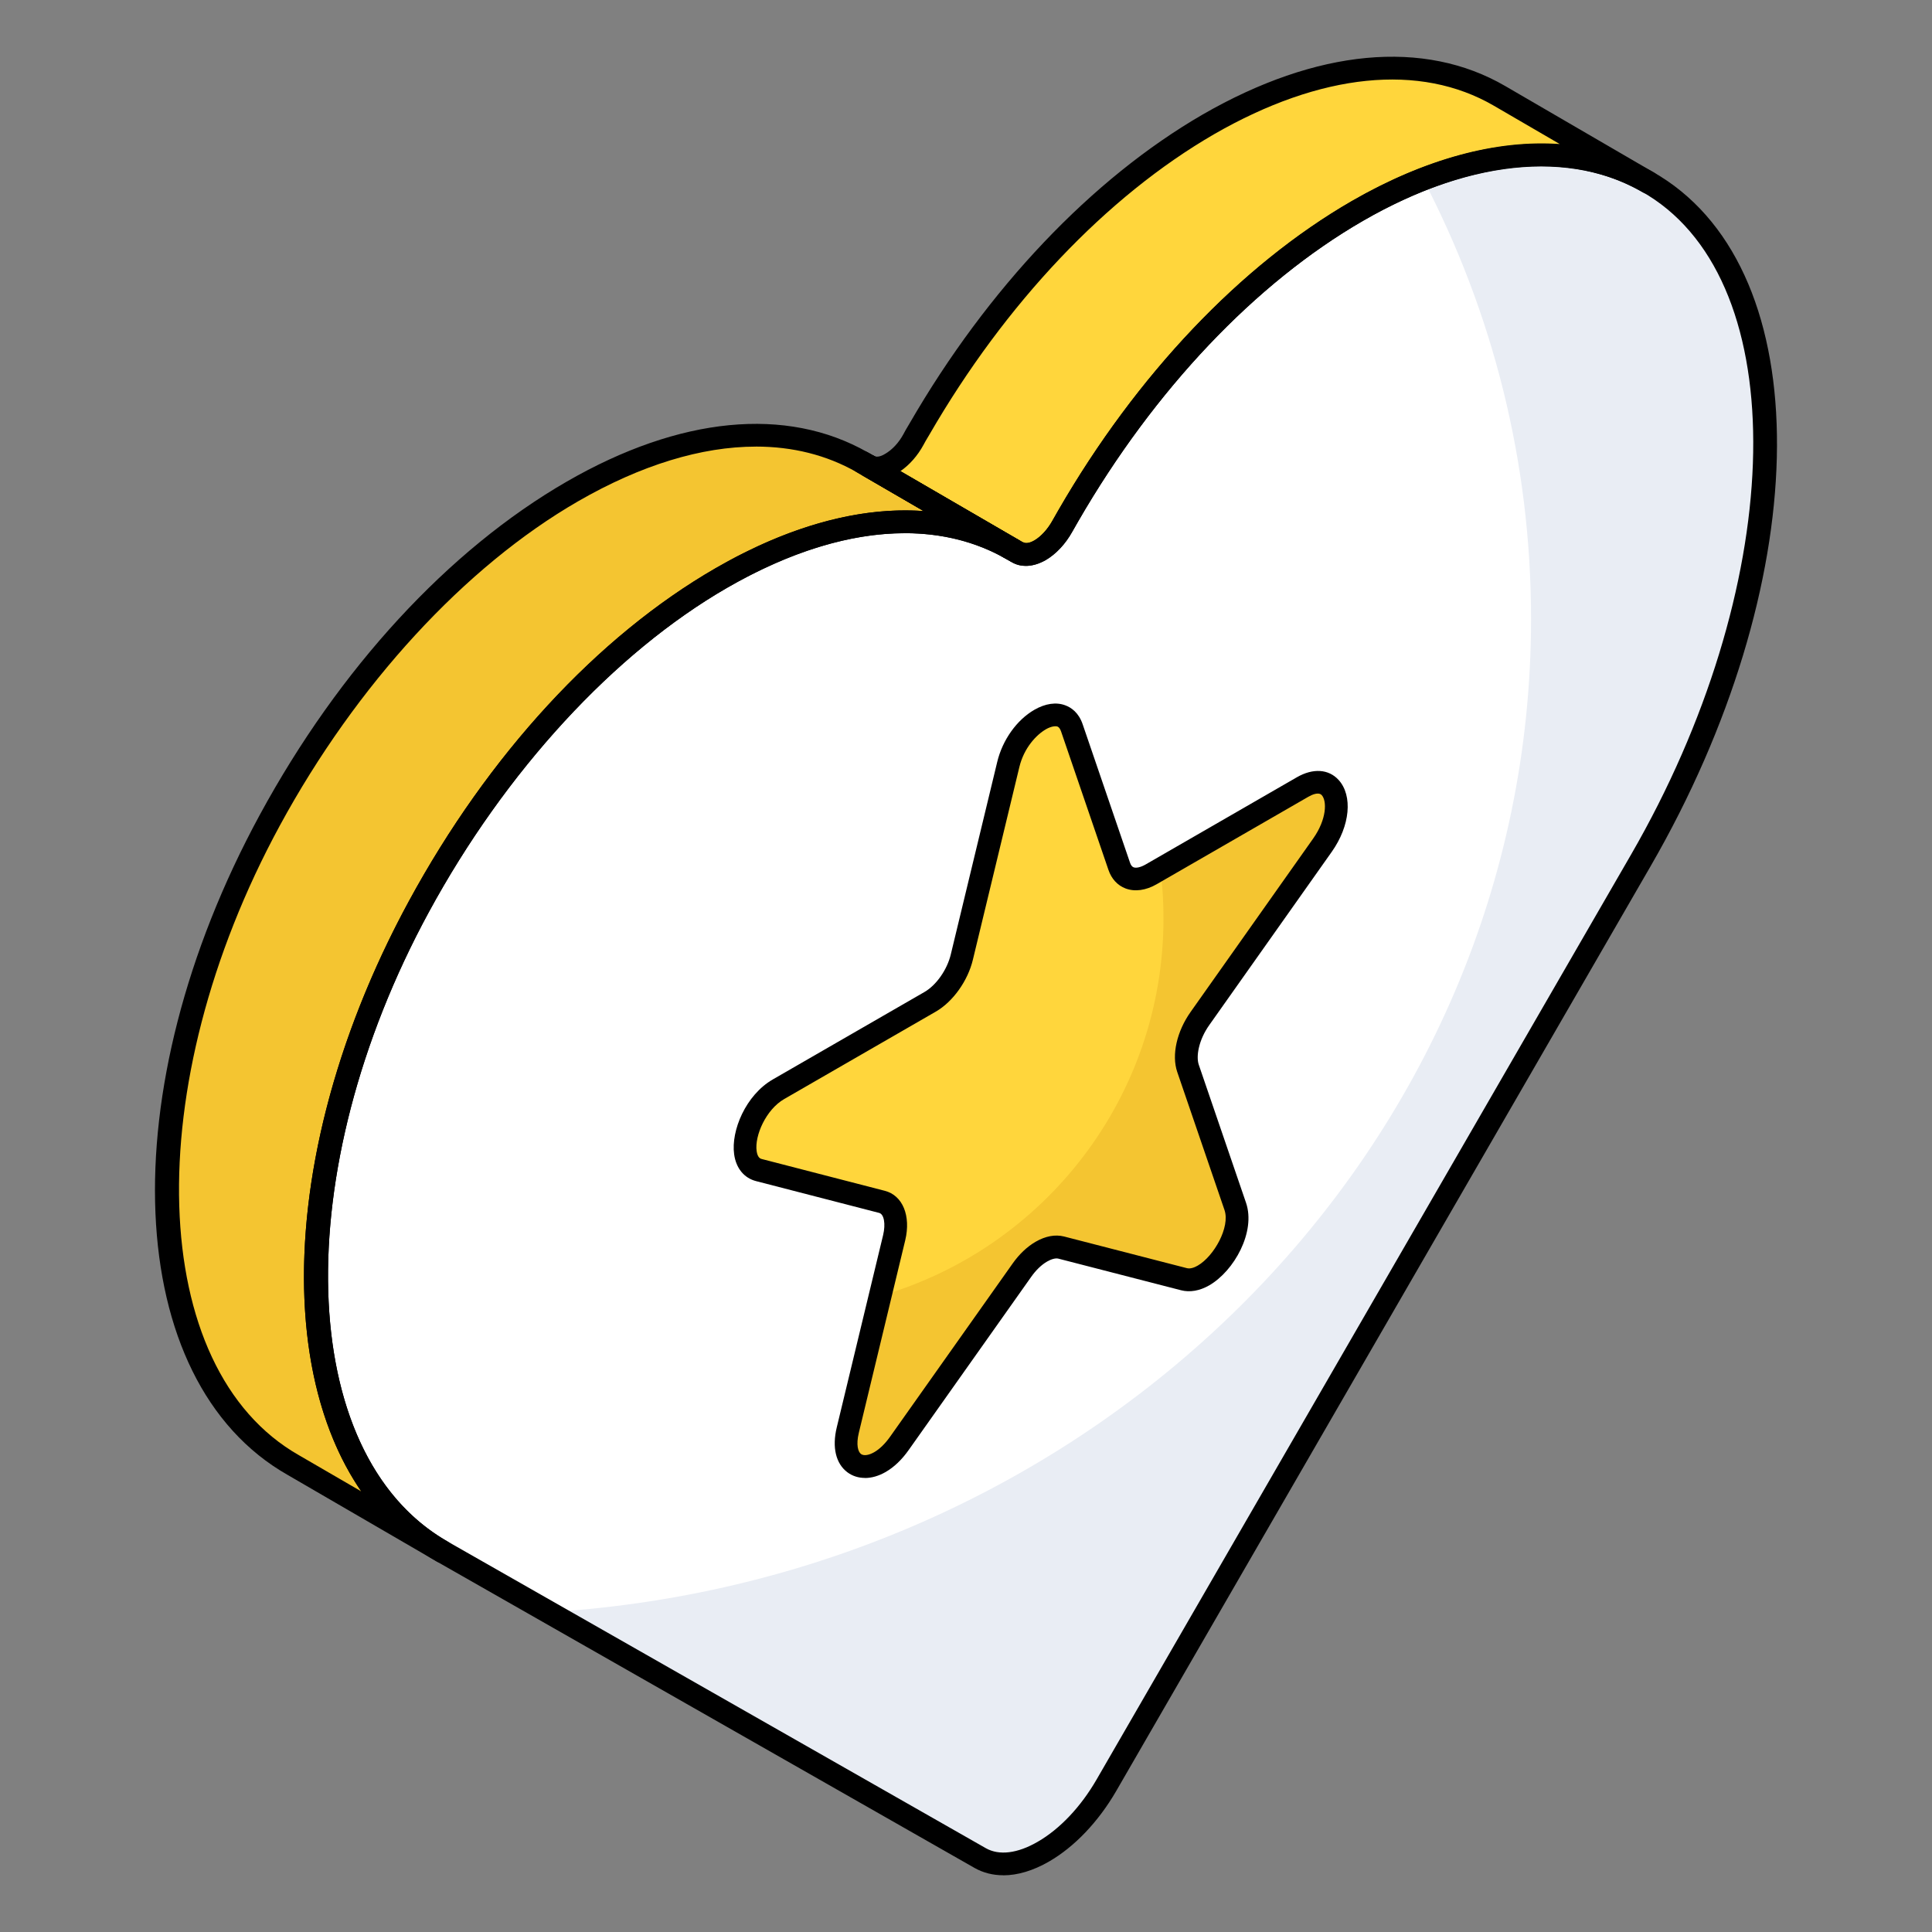 <svg id="Layer_1" enable-background="new 0 0 68 68" height="512" viewBox="0 0 68 68" width="512" xmlns="http://www.w3.org/2000/svg"><rect x="0" y="0" width="68" height="68" fill="#808080" stroke="none"/><g><g><path d="m58.022 6.424c-2.828-1.646-6.537-1.136-10.247.998-3.678 2.124-7.366 5.873-10.173 10.727-.074.127-.138.244-.213.372-.213.382-.5.68-.787.85-.287.159-.563.202-.787.074l-5.24-3.048c.213.127.5.096.776-.074.287-.159.585-.457.797-.85.064-.127.138-.244.213-.372 2.806-4.853 6.484-8.592 10.173-10.727 3.71-2.135 7.42-2.644 10.247-.998z" fill="#ffd63c"/></g><g><path d="m35.79 19.428-5.244-3.045c.005.003.01.006.015.008l5.244 3.045c-.005-.003-.01-.006-.015-.008z" fill="#fff"/></g><g><path d="m30.428 16.312 5.244 3.045c-.028-.016-.056-.032-.085-.045l-5.244-3.045c.029.014.057.029.085.045z" fill="#fff"/></g><g><path d="m15.572 54.614-5.244-3.045c-5.508-3.128-6.04-13.108-.832-22.699 2.861-5.269 6.756-9.326 10.653-11.574 3.684-2.125 7.372-2.635 10.194-1.029l5.244 3.045c-2.822-1.607-6.51-1.097-10.194 1.029-3.898 2.248-7.792 6.305-10.653 11.574-5.207 9.59-4.676 19.57.832 22.699z" fill="#f4c531"/></g><g><path d="m47.779 7.424c3.903-2.252 7.808-2.692 10.681-.729 5.238 3.581 4.758 14.129-.708 23.587l-18.812 32.556c-.612 1.055-1.414 1.869-2.216 2.332-.802.463-1.606.575-2.222.228l-18.929-10.785c-5.508-3.128-6.04-13.108-.832-22.699 2.861-5.269 6.756-9.326 10.653-11.574 3.684-2.125 7.372-2.635 10.194-1.029.075.035.143.081.218.124.218.136.507.1.795-.066.288-.166.576-.463.793-.85.068-.125.135-.242.21-.371 2.806-4.856 6.49-8.598 10.176-10.725z" fill="#fff"/></g><g><path d="m57.757 30.278-18.815 32.562c-.617 1.052-1.414 1.869-2.221 2.326-.797.467-1.605.584-2.222.234l-15.179-8.656c19.304-1.189 34.568-16.387 34.568-34.962 0-5.554-1.361-10.801-3.795-15.474 3.104-1.211 6.07-1.179 8.366.393 5.24 3.579 4.762 14.125-.701 23.577z" fill="#e9edf4"/></g><g><g enable-background="new"><g><g><path d="m36.103 19.918c-.174 0-.337-.041-.484-.125l-5.229-3.042c-.007-.004-.013-.008-.02-.012-.188-.113-.25-.357-.138-.546.112-.191.355-.255.545-.143l.009.006c.076.038.215.012.356-.075.254-.142.493-.399.655-.699.045-.09.102-.187.161-.285l.058-.098c2.746-4.748 6.41-8.609 10.318-10.871 4.009-2.307 7.791-2.662 10.648-.998l5.241 3.048c.191.111.256.355.145.547-.11.191-.356.257-.547.145l-.009-.005c-2.599-1.508-6.093-1.148-9.837 1.005-3.784 2.186-7.345 5.942-10.026 10.58l-.214.374c-.233.421-.564.775-.927.99-.244.137-.483.204-.705.204zm-4.412-3.336 4.327 2.518c.112.062.311-.035.391-.079.229-.136.463-.391.631-.694l.218-.38c2.749-4.754 6.413-8.615 10.317-10.87 2.6-1.496 5.103-2.164 7.323-2.007l-2.317-1.348c-2.599-1.513-6.097-1.157-9.846 1-3.788 2.192-7.349 5.949-10.026 10.58l-.063.106c-.048.081-.096.16-.138.243-.209.388-.5.716-.816.931z"/></g></g><g><g><path d="m35.805 19.836c-.05 0-.1-.01-.148-.029l.104-.295-.156.27-.015-.008-5.244-3.045.401-.691 5.259 3.053c.182.105.25.332.159.521-.069.142-.21.226-.359.226z"/></g></g><g><g><path d="m35.671 19.758c-.068 0-.137-.018-.2-.055l-5.33-3.091c-.185-.107-.253-.341-.154-.531.099-.189.331-.268.523-.177.012.005.095.05.117.062l5.244 3.045c.002.001.004.002.004.002.189.113.251.357.14.547-.075.126-.208.197-.345.197z"/></g></g><g><g><path d="m15.571 55.014c-.067 0-.135-.018-.197-.053-.042-.024-.084-.049-.126-.073l-5.121-2.974c-5.827-3.309-6.26-13.516-.983-23.234 2.803-5.163 6.641-9.328 10.805-11.73 3.972-2.291 7.734-2.658 10.591-1.03l5.247 3.047c.19.11.256.354.146.545-.11.191-.353.257-.544.148-2.601-1.479-6.079-1.114-9.796 1.028-3.98 2.296-7.808 6.457-10.501 11.418-4.947 9.112-4.682 18.978.566 22.095l.116.067c.19.11.256.354.146.545-.074.129-.208.201-.347.201zm11.034-39.295c-1.91 0-4.041.646-6.257 1.924-3.98 2.295-7.808 6.457-10.501 11.418-4.982 9.178-4.678 19.118.679 22.16l2.189 1.271c-3.138-4.565-2.637-12.829 1.673-20.768 2.803-5.162 6.64-9.328 10.805-11.73 2.593-1.495 5.101-2.164 7.316-2.007l-2.368-1.375c-1.049-.597-2.243-.894-3.537-.894z"/></g></g><g><g><path d="m35.312 66.003c-.364 0-.704-.085-1.008-.256l-18.93-10.786c-5.829-3.311-6.263-13.518-.986-23.236 2.803-5.162 6.64-9.328 10.805-11.73 3.973-2.292 7.735-2.657 10.591-1.03.032.014.089.047.147.082.162.098.309.07.468-.023.238-.137.472-.391.644-.698.067-.123.135-.241.211-.373 2.749-4.758 6.415-8.618 10.324-10.873 4.187-2.416 8.234-2.675 11.106-.713 5.366 3.668 5.108 14.263-.587 24.118l-18.812 32.556c-.628 1.082-1.467 1.962-2.363 2.479-.56.323-1.108.485-1.611.485zm-3.471-47.235c-1.913 0-4.038.646-6.248 1.92-3.98 2.296-7.808 6.457-10.501 11.418-4.982 9.178-4.678 19.118.679 22.16l18.929 10.785c.466.264 1.115.185 1.824-.227.776-.447 1.512-1.224 2.07-2.187l18.812-32.555c5.396-9.337 5.767-19.681.829-23.058-2.608-1.781-6.346-1.511-10.255.746-3.789 2.186-7.351 5.941-10.03 10.578-.074.128-.139.24-.205.36-.247.441-.581.797-.945 1.006-.429.247-.868.27-1.206.06-.109-.064-.141-.085-.176-.102-1.066-.606-2.272-.906-3.577-.906zm15.938-11.343h.01z"/></g></g></g></g><g><g><path d="m36.603 25.327c.472-.272.945-.232 1.122.29l1.666 4.871c.158.468.608.582 1.122.285l5.332-3.075c1.141-.658 1.622.743.699 2.047l-4.311 6.099c-.41.578-.581 1.287-.423 1.755l1.666 4.865c.271.796-.385 2.004-1.121 2.428-.23.132-.467.188-.687.131l-4.32-1.115c-.207-.052-.452.002-.696.143-.242.14-.484.365-.688.656l-4.311 6.092c-.219.31-.456.528-.686.66-.735.424-1.395-.023-1.13-1.124l1.633-6.774c.155-.649-.02-1.158-.432-1.262l-4.326-1.118c-.927-.236-.456-2.187.685-2.845l5.338-3.078c.508-.293.962-.928 1.117-1.577l1.633-6.774c.174-.725.645-1.309 1.117-1.581z" fill="#ffd63c"/></g></g><g><g><path d="m42.237 35.843c-.415.584-.585 1.285-.425 1.753l1.669 4.864c.266.797-.393 2.007-1.127 2.432-.223.138-.468.191-.68.128l-4.326-1.105c-.202-.053-.446 0-.691.138-.244.138-.489.361-.691.658l-4.316 6.085c-.213.319-.447.531-.68.669-.733.414-1.393-.032-1.127-1.126l1.137-4.726c5.761-1.667 9.971-6.988 9.971-13.286 0-.584-.032-1.168-.117-1.731l5.017-2.899c1.137-.658 1.616.743.691 2.05z" fill="#f4c531"/></g></g><g><g><g><path d="m30.441 52.018c-.227 0-.439-.066-.616-.199-.406-.304-.543-.878-.375-1.575l1.633-6.774c.094-.394.032-.736-.141-.78l-4.328-1.118c-.424-.108-.708-.454-.775-.947-.114-.826.406-2.081 1.361-2.632l5.338-3.078c.417-.24.798-.784.927-1.323l1.634-6.774c.185-.773.686-1.477 1.306-1.835.386-.223.775-.28 1.097-.155.198.074.463.25.604.664l1.666 4.87c.03.089.073.145.128.165.092.034.249-.002.416-.097l5.333-3.075c.564-.323 1.112-.29 1.465.096.505.555.405 1.618-.24 2.529l-4.311 6.098c-.375.529-.47 1.102-.371 1.395l1.665 4.864c.345 1.015-.415 2.395-1.299 2.905-.337.192-.678.251-.988.171l-4.319-1.113c-.096-.024-.242.013-.396.102-.197.113-.396.305-.561.54l-4.311 6.093c-.242.343-.515.604-.812.775-.245.141-.495.211-.729.211zm6.363-26.344c-.326.188-.765.649-.927 1.328l-1.634 6.774c-.178.747-.703 1.482-1.306 1.83l-5.338 3.078c-.636.367-1.043 1.285-.968 1.829.034.243.141.271.182.281l4.327 1.118c.63.16.928.877.721 1.742l-1.633 6.775c-.104.432-.024.673.076.747.096.071.273.047.466-.064s.386-.3.558-.544l4.311-6.093c.233-.331.515-.599.815-.771.345-.199.689-.261.995-.184l4.322 1.114c.129.036.282-.029.387-.09.573-.331 1.144-1.357.941-1.953l-1.665-4.864c-.202-.595-.015-1.425.475-2.115l4.31-6.098c.483-.684.486-1.326.302-1.528-.111-.121-.344-.016-.474.059l-5.333 3.075c-.383.222-.774.273-1.098.151-.282-.106-.496-.339-.603-.655l-1.666-4.869c-.033-.097-.076-.154-.128-.175-.069-.022-.216-.014-.416.101z"/></g></g></g></g></svg>